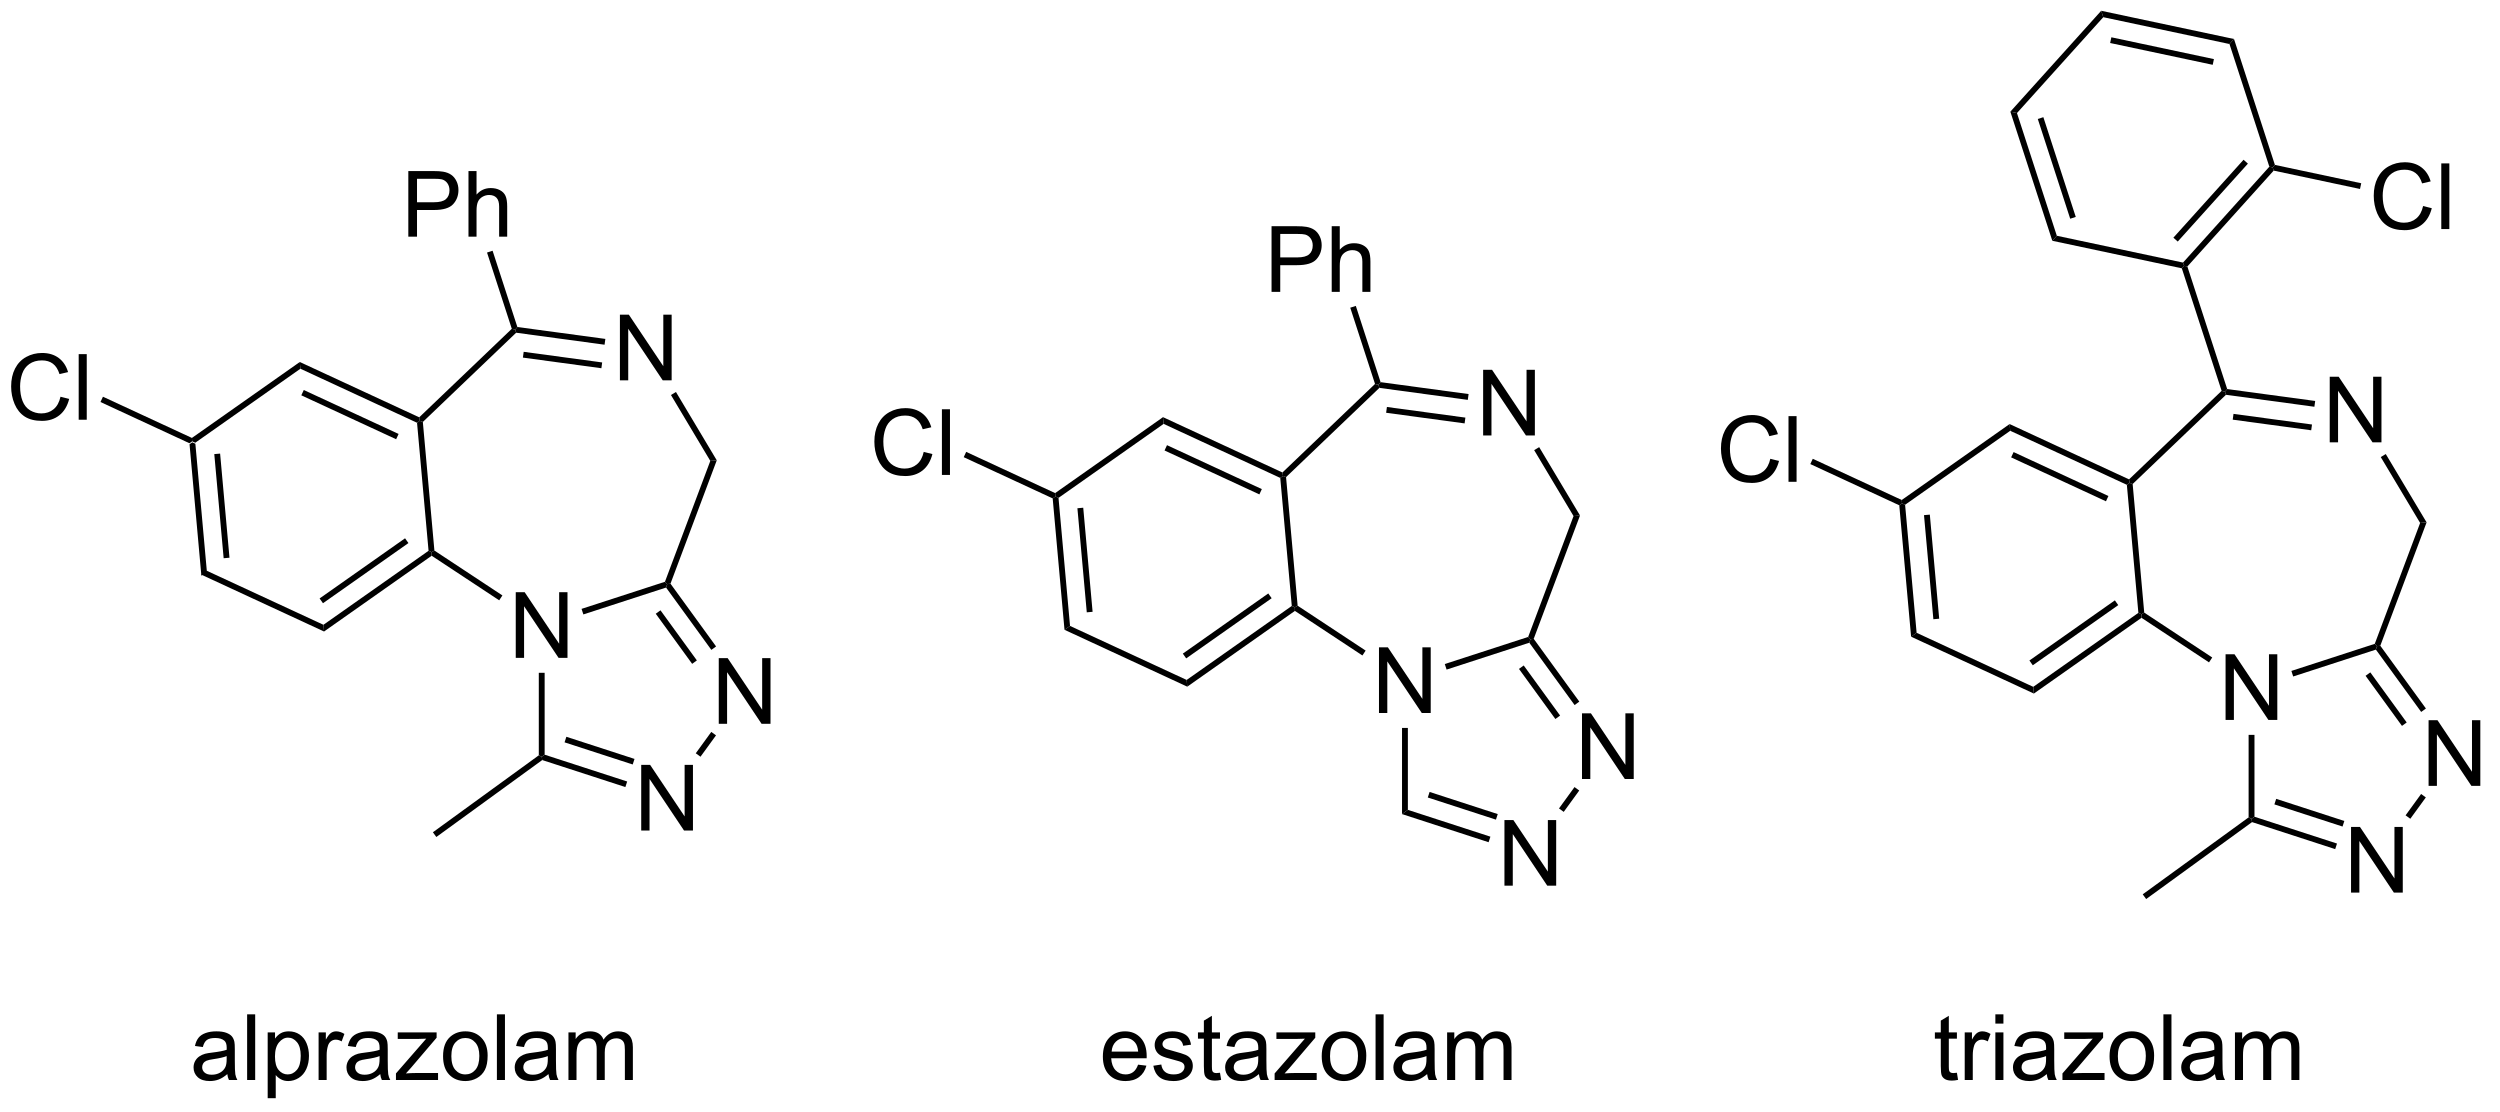 <?xml version="1.0" encoding="UTF-8"?>
<!DOCTYPE svg PUBLIC '-//W3C//DTD SVG 1.0//EN'
          'http://www.w3.org/TR/2001/REC-SVG-20010904/DTD/svg10.dtd'>
<svg stroke-dasharray="none" shape-rendering="auto" xmlns="http://www.w3.org/2000/svg" font-family="'Dialog'" text-rendering="auto" width="299" fill-opacity="1" color-interpolation="auto" color-rendering="auto" preserveAspectRatio="xMidYMid meet" font-size="12px" viewBox="0 0 299 133" fill="black" xmlns:xlink="http://www.w3.org/1999/xlink" stroke="black" image-rendering="auto" stroke-miterlimit="10" stroke-linecap="square" stroke-linejoin="miter" font-style="normal" stroke-width="1" height="133" stroke-dashoffset="0" font-weight="normal" stroke-opacity="1"
><!--Generated by the Batik Graphics2D SVG Generator--><defs id="genericDefs"
  /><g
  ><defs id="defs1"
    ><clipPath clipPathUnits="userSpaceOnUse" id="clipPath1"
      ><path d="M1.979 0.633 L225.539 0.633 L225.539 100.209 L1.979 100.209 L1.979 0.633 Z"
      /></clipPath
      ><clipPath clipPathUnits="userSpaceOnUse" id="clipPath2"
      ><path d="M0.149 96.63 L0.149 193.438 L217.493 193.438 L217.493 96.63 Z"
      /></clipPath
    ></defs
    ><g transform="scale(1.333,1.333) translate(-1.979,-0.633) matrix(1.029,0,0,1.029,1.826,-98.761)"
    ><path d="M16.675 135.329 L16.916 135.16 L17.184 135.284 L18.189 146.453 L17.707 146.792 ZM18.833 136.188 L19.65 145.268 L20.158 145.222 L19.341 136.143 Z" stroke="none" clip-path="url(#clipPath2)"
    /></g
    ><g transform="matrix(1.371,0,0,1.371,-0.204,-132.525)"
    ><path d="M17.707 146.792 L18.189 146.453 L28.364 151.167 L28.417 151.753 Z" stroke="none" clip-path="url(#clipPath2)"
    /></g
    ><g transform="matrix(1.371,0,0,1.371,-0.204,-132.525)"
    ><path d="M28.417 151.753 L28.364 151.167 L37.534 144.712 L37.801 144.835 L37.806 145.144 ZM28.323 149.286 L35.778 144.038 L35.484 143.621 L28.029 148.869 Z" stroke="none" clip-path="url(#clipPath2)"
    /></g
    ><g transform="matrix(1.371,0,0,1.371,-0.204,-132.525)"
    ><path d="M38.044 144.69 L37.801 144.835 L37.534 144.712 L36.529 133.542 L36.77 133.373 L37.035 133.472 Z" stroke="none" clip-path="url(#clipPath2)"
    /></g
    ><g transform="matrix(1.371,0,0,1.371,-0.204,-132.525)"
    ><path d="M36.719 133.068 L36.77 133.373 L36.529 133.542 L26.354 128.829 L26.301 128.242 ZM34.921 134.518 L26.649 130.686 L26.434 131.149 L34.706 134.981 Z" stroke="none" clip-path="url(#clipPath2)"
    /></g
    ><g transform="matrix(1.371,0,0,1.371,-0.204,-132.525)"
    ><path d="M26.301 128.242 L26.354 128.829 L17.184 135.284 L16.916 135.16 L16.89 134.866 Z" stroke="none" clip-path="url(#clipPath2)"
    /></g
    ><g transform="matrix(1.371,0,0,1.371,-0.204,-132.525)"
    ><path d="M45.141 154.05 L45.141 148.324 L45.919 148.324 L48.927 152.819 L48.927 148.324 L49.654 148.324 L49.654 154.05 L48.875 154.05 L45.867 149.55 L45.867 154.05 L45.141 154.05 Z" stroke="none" clip-path="url(#clipPath2)"
    /></g
    ><g transform="matrix(1.371,0,0,1.371,-0.204,-132.525)"
    ><path d="M54.227 129.84 L54.227 124.113 L55.006 124.113 L58.013 128.608 L58.013 124.113 L58.74 124.113 L58.74 129.84 L57.961 129.84 L54.953 125.34 L54.953 129.84 L54.227 129.84 Z" stroke="none" clip-path="url(#clipPath2)"
    /></g
    ><g transform="matrix(1.371,0,0,1.371,-0.204,-132.525)"
    ><path d="M37.806 145.144 L37.801 144.835 L38.044 144.69 L43.977 148.606 L43.696 149.032 Z" stroke="none" clip-path="url(#clipPath2)"
    /></g
    ><g transform="matrix(1.371,0,0,1.371,-0.204,-132.525)"
    ><path d="M51.039 150.263 L50.881 149.778 L58.156 147.414 L58.352 147.619 L58.254 147.919 Z" stroke="none" clip-path="url(#clipPath2)"
    /></g
    ><g transform="matrix(1.371,0,0,1.371,-0.204,-132.525)"
    ><path d="M58.639 147.58 L58.352 147.619 L58.156 147.414 L62.113 136.87 L62.677 136.819 Z" stroke="none" clip-path="url(#clipPath2)"
    /></g
    ><g transform="matrix(1.371,0,0,1.371,-0.204,-132.525)"
    ><path d="M62.677 136.819 L62.113 136.87 L58.678 131.12 L59.116 130.858 Z" stroke="none" clip-path="url(#clipPath2)"
    /></g
    ><g transform="matrix(1.371,0,0,1.371,-0.204,-132.525)"
    ><path d="M52.957 126.228 L52.889 126.734 L45.176 125.689 L45.088 125.42 L45.281 125.189 ZM52.679 128.281 L45.833 127.354 L45.764 127.859 L52.611 128.787 Z" stroke="none" clip-path="url(#clipPath2)"
    /></g
    ><g transform="matrix(1.371,0,0,1.371,-0.204,-132.525)"
    ><path d="M44.796 125.346 L45.088 125.42 L45.176 125.689 L37.035 133.472 L36.77 133.373 L36.719 133.068 Z" stroke="none" clip-path="url(#clipPath2)"
    /></g
    ><g transform="matrix(1.371,0,0,1.371,-0.204,-132.525)"
    ><path d="M56.086 169.115 L56.086 163.389 L56.864 163.389 L59.872 167.884 L59.872 163.389 L60.599 163.389 L60.599 169.115 L59.82 169.115 L56.812 164.615 L56.812 169.115 L56.086 169.115 Z" stroke="none" clip-path="url(#clipPath2)"
    /></g
    ><g transform="matrix(1.371,0,0,1.371,-0.204,-132.525)"
    ><path d="M62.85 159.805 L62.85 154.078 L63.629 154.078 L66.637 158.573 L66.637 154.078 L67.364 154.078 L67.364 159.805 L66.585 159.805 L63.577 155.305 L63.577 159.805 L62.85 159.805 Z" stroke="none" clip-path="url(#clipPath2)"
    /></g
    ><g transform="matrix(1.371,0,0,1.371,-0.204,-132.525)"
    ><path d="M47.151 155.354 L47.661 155.354 L47.661 162.499 L47.406 162.684 L47.151 162.554 Z" stroke="none" clip-path="url(#clipPath2)"
    /></g
    ><g transform="matrix(1.371,0,0,1.371,-0.204,-132.525)"
    ><path d="M47.451 162.967 L47.406 162.684 L47.661 162.499 L54.861 164.838 L54.703 165.323 ZM49.399 161.422 L55.343 163.353 L55.501 162.868 L49.556 160.936 Z" stroke="none" clip-path="url(#clipPath2)"
    /></g
    ><g transform="matrix(1.371,0,0,1.371,-0.204,-132.525)"
    ><path d="M61.257 162.676 L60.844 162.376 L62.198 160.512 L62.611 160.812 Z" stroke="none" clip-path="url(#clipPath2)"
    /></g
    ><g transform="matrix(1.371,0,0,1.371,-0.204,-132.525)"
    ><path d="M62.617 153.056 L62.204 153.356 L58.254 147.919 L58.352 147.619 L58.639 147.58 ZM60.941 154.274 L57.767 149.904 L57.354 150.204 L60.529 154.574 Z" stroke="none" clip-path="url(#clipPath2)"
    /></g
    ><g transform="matrix(1.371,0,0,1.371,-0.204,-132.525)"
    ><path d="M5.426 131.272 L6.184 131.463 Q5.947 132.397 5.327 132.89 Q4.707 133.379 3.814 133.379 Q2.887 133.379 2.306 133.002 Q1.728 132.624 1.423 131.91 Q1.121 131.194 1.121 130.374 Q1.121 129.478 1.462 128.814 Q1.806 128.147 2.436 127.801 Q3.067 127.455 3.824 127.455 Q4.684 127.455 5.27 127.892 Q5.856 128.33 6.087 129.124 L5.34 129.298 Q5.142 128.673 4.762 128.39 Q4.384 128.103 3.809 128.103 Q3.15 128.103 2.704 128.421 Q2.262 128.736 2.082 129.27 Q1.902 129.804 1.902 130.369 Q1.902 131.101 2.116 131.645 Q2.329 132.189 2.777 132.46 Q3.228 132.728 3.751 132.728 Q4.387 132.728 4.827 132.361 Q5.27 131.994 5.426 131.272 ZM7.013 133.28 L7.013 127.554 L7.716 127.554 L7.716 133.28 L7.013 133.28 Z" stroke="none" clip-path="url(#clipPath2)"
    /></g
    ><g transform="matrix(1.371,0,0,1.371,-0.204,-132.525)"
    ><path d="M16.89 134.866 L16.916 135.16 L16.675 135.329 L8.915 131.734 L9.13 131.271 Z" stroke="none" clip-path="url(#clipPath2)"
    /></g
    ><g transform="matrix(1.371,0,0,1.371,-0.204,-132.525)"
    ><path d="M35.769 117.311 L35.769 111.585 L37.931 111.585 Q38.501 111.585 38.8 111.639 Q39.222 111.71 39.506 111.908 Q39.793 112.103 39.967 112.46 Q40.142 112.814 40.142 113.241 Q40.142 113.97 39.675 114.478 Q39.212 114.983 37.996 114.983 L36.527 114.983 L36.527 117.311 L35.769 117.311 ZM36.527 114.306 L38.009 114.306 Q38.743 114.306 39.05 114.033 Q39.36 113.759 39.36 113.264 Q39.36 112.905 39.178 112.65 Q38.996 112.392 38.699 112.311 Q38.509 112.259 37.993 112.259 L36.527 112.259 L36.527 114.306 ZM41.017 117.311 L41.017 111.585 L41.72 111.585 L41.72 113.639 Q42.212 113.069 42.962 113.069 Q43.423 113.069 43.761 113.251 Q44.103 113.431 44.248 113.751 Q44.394 114.072 44.394 114.681 L44.394 117.311 L43.691 117.311 L43.691 114.681 Q43.691 114.155 43.462 113.915 Q43.235 113.673 42.816 113.673 Q42.504 113.673 42.228 113.837 Q41.954 113.999 41.837 114.277 Q41.72 114.553 41.72 115.04 L41.72 117.311 L41.017 117.311 Z" stroke="none" clip-path="url(#clipPath2)"
    /></g
    ><g transform="matrix(1.371,0,0,1.371,-0.204,-132.525)"
    ><path d="M45.281 125.189 L45.088 125.42 L44.796 125.346 L42.635 118.694 L43.12 118.536 Z" stroke="none" clip-path="url(#clipPath2)"
    /></g
    ><g transform="matrix(1.371,0,0,1.371,-0.204,-132.525)"
    ><path d="M91.98 140.141 L92.221 139.972 L92.488 140.096 L93.493 151.265 L93.011 151.604 ZM94.137 141 L94.954 150.08 L95.462 150.034 L94.645 140.954 Z" stroke="none" clip-path="url(#clipPath2)"
    /></g
    ><g transform="matrix(1.371,0,0,1.371,-0.204,-132.525)"
    ><path d="M93.011 151.604 L93.493 151.265 L103.668 155.978 L103.721 156.565 Z" stroke="none" clip-path="url(#clipPath2)"
    /></g
    ><g transform="matrix(1.371,0,0,1.371,-0.204,-132.525)"
    ><path d="M103.721 156.565 L103.668 155.978 L112.838 149.524 L113.106 149.647 L113.11 149.956 ZM103.627 154.098 L111.082 148.85 L110.788 148.433 L103.333 153.681 Z" stroke="none" clip-path="url(#clipPath2)"
    /></g
    ><g transform="matrix(1.371,0,0,1.371,-0.204,-132.525)"
    ><path d="M113.349 149.502 L113.106 149.647 L112.838 149.524 L111.833 138.355 L112.074 138.185 L112.339 138.285 Z" stroke="none" clip-path="url(#clipPath2)"
    /></g
    ><g transform="matrix(1.371,0,0,1.371,-0.204,-132.525)"
    ><path d="M112.023 137.88 L112.074 138.185 L111.833 138.355 L101.658 133.641 L101.605 133.054 ZM110.225 139.33 L101.953 135.498 L101.739 135.961 L110.011 139.793 Z" stroke="none" clip-path="url(#clipPath2)"
    /></g
    ><g transform="matrix(1.371,0,0,1.371,-0.204,-132.525)"
    ><path d="M101.605 133.054 L101.658 133.641 L92.488 140.096 L92.221 139.972 L92.194 139.678 Z" stroke="none" clip-path="url(#clipPath2)"
    /></g
    ><g transform="matrix(1.371,0,0,1.371,-0.204,-132.525)"
    ><path d="M120.445 158.862 L120.445 153.136 L121.223 153.136 L124.231 157.631 L124.231 153.136 L124.958 153.136 L124.958 158.862 L124.179 158.862 L121.171 154.362 L121.171 158.862 L120.445 158.862 Z" stroke="none" clip-path="url(#clipPath2)"
    /></g
    ><g transform="matrix(1.371,0,0,1.371,-0.204,-132.525)"
    ><path d="M129.531 134.652 L129.531 128.925 L130.31 128.925 L133.318 133.42 L133.318 128.925 L134.044 128.925 L134.044 134.652 L133.266 134.652 L130.258 130.152 L130.258 134.652 L129.531 134.652 Z" stroke="none" clip-path="url(#clipPath2)"
    /></g
    ><g transform="matrix(1.371,0,0,1.371,-0.204,-132.525)"
    ><path d="M113.11 149.956 L113.106 149.647 L113.349 149.502 L119.281 153.418 L119 153.844 Z" stroke="none" clip-path="url(#clipPath2)"
    /></g
    ><g transform="matrix(1.371,0,0,1.371,-0.204,-132.525)"
    ><path d="M126.343 155.075 L126.185 154.59 L133.46 152.226 L133.656 152.431 L133.558 152.731 Z" stroke="none" clip-path="url(#clipPath2)"
    /></g
    ><g transform="matrix(1.371,0,0,1.371,-0.204,-132.525)"
    ><path d="M133.943 152.392 L133.656 152.431 L133.46 152.226 L137.418 141.682 L137.982 141.631 Z" stroke="none" clip-path="url(#clipPath2)"
    /></g
    ><g transform="matrix(1.371,0,0,1.371,-0.204,-132.525)"
    ><path d="M137.982 141.631 L137.418 141.682 L133.982 135.932 L134.42 135.67 Z" stroke="none" clip-path="url(#clipPath2)"
    /></g
    ><g transform="matrix(1.371,0,0,1.371,-0.204,-132.525)"
    ><path d="M128.262 131.04 L128.193 131.546 L120.48 130.501 L120.392 130.232 L120.585 130 ZM127.983 133.093 L121.137 132.166 L121.069 132.671 L127.915 133.599 Z" stroke="none" clip-path="url(#clipPath2)"
    /></g
    ><g transform="matrix(1.371,0,0,1.371,-0.204,-132.525)"
    ><path d="M120.1 130.158 L120.392 130.232 L120.48 130.501 L112.339 138.285 L112.074 138.185 L112.023 137.88 Z" stroke="none" clip-path="url(#clipPath2)"
    /></g
    ><g transform="matrix(1.371,0,0,1.371,-0.204,-132.525)"
    ><path d="M131.39 173.927 L131.39 168.201 L132.169 168.201 L135.177 172.696 L135.177 168.201 L135.903 168.201 L135.903 173.927 L135.125 173.927 L132.117 169.427 L132.117 173.927 L131.39 173.927 Z" stroke="none" clip-path="url(#clipPath2)"
    /></g
    ><g transform="matrix(1.371,0,0,1.371,-0.204,-132.525)"
    ><path d="M138.155 164.617 L138.155 158.89 L138.933 158.89 L141.941 163.385 L141.941 158.89 L142.668 158.89 L142.668 164.617 L141.889 164.617 L138.881 160.117 L138.881 164.617 L138.155 164.617 Z" stroke="none" clip-path="url(#clipPath2)"
    /></g
    ><g transform="matrix(1.371,0,0,1.371,-0.204,-132.525)"
    ><path d="M122.455 160.166 L122.965 160.166 L122.965 167.311 L122.455 167.681 Z" stroke="none" clip-path="url(#clipPath2)"
    /></g
    ><g transform="matrix(1.371,0,0,1.371,-0.204,-132.525)"
    ><path d="M122.455 167.681 L122.965 167.311 L130.165 169.65 L130.007 170.135 ZM124.703 166.234 L130.648 168.165 L130.805 167.68 L124.861 165.748 Z" stroke="none" clip-path="url(#clipPath2)"
    /></g
    ><g transform="matrix(1.371,0,0,1.371,-0.204,-132.525)"
    ><path d="M136.561 167.488 L136.148 167.188 L137.502 165.324 L137.915 165.624 Z" stroke="none" clip-path="url(#clipPath2)"
    /></g
    ><g transform="matrix(1.371,0,0,1.371,-0.204,-132.525)"
    ><path d="M137.921 157.868 L137.509 158.168 L133.558 152.731 L133.656 152.431 L133.943 152.392 ZM136.245 159.086 L133.071 154.716 L132.658 155.016 L135.833 159.386 Z" stroke="none" clip-path="url(#clipPath2)"
    /></g
    ><g transform="matrix(1.371,0,0,1.371,-0.204,-132.525)"
    ><path d="M80.73 136.084 L81.488 136.274 Q81.251 137.209 80.631 137.702 Q80.011 138.191 79.118 138.191 Q78.191 138.191 77.61 137.814 Q77.032 137.436 76.727 136.722 Q76.425 136.006 76.425 135.186 Q76.425 134.29 76.766 133.626 Q77.11 132.959 77.74 132.613 Q78.371 132.267 79.128 132.267 Q79.988 132.267 80.574 132.704 Q81.16 133.142 81.391 133.936 L80.644 134.11 Q80.446 133.485 80.066 133.202 Q79.688 132.915 79.113 132.915 Q78.454 132.915 78.009 133.233 Q77.566 133.548 77.386 134.082 Q77.207 134.616 77.207 135.181 Q77.207 135.912 77.42 136.457 Q77.634 137.001 78.082 137.272 Q78.532 137.54 79.055 137.54 Q79.691 137.54 80.131 137.173 Q80.574 136.806 80.73 136.084 ZM82.317 138.092 L82.317 132.366 L83.02 132.366 L83.02 138.092 L82.317 138.092 Z" stroke="none" clip-path="url(#clipPath2)"
    /></g
    ><g transform="matrix(1.371,0,0,1.371,-0.204,-132.525)"
    ><path d="M92.194 139.678 L92.221 139.972 L91.98 140.141 L84.22 136.546 L84.434 136.083 Z" stroke="none" clip-path="url(#clipPath2)"
    /></g
    ><g transform="matrix(1.371,0,0,1.371,-0.204,-132.525)"
    ><path d="M111.073 122.123 L111.073 116.397 L113.235 116.397 Q113.805 116.397 114.105 116.451 Q114.527 116.522 114.811 116.72 Q115.097 116.915 115.271 117.272 Q115.446 117.626 115.446 118.053 Q115.446 118.782 114.98 119.29 Q114.516 119.795 113.3 119.795 L111.831 119.795 L111.831 122.123 L111.073 122.123 ZM111.831 119.118 L113.313 119.118 Q114.047 119.118 114.355 118.845 Q114.665 118.571 114.665 118.076 Q114.665 117.717 114.482 117.462 Q114.3 117.204 114.003 117.123 Q113.813 117.071 113.297 117.071 L111.831 117.071 L111.831 119.118 ZM116.321 122.123 L116.321 116.397 L117.024 116.397 L117.024 118.451 Q117.516 117.881 118.266 117.881 Q118.727 117.881 119.066 118.063 Q119.407 118.243 119.553 118.563 Q119.698 118.884 119.698 119.493 L119.698 122.123 L118.995 122.123 L118.995 119.493 Q118.995 118.967 118.766 118.727 Q118.54 118.485 118.12 118.485 Q117.808 118.485 117.532 118.649 Q117.258 118.811 117.141 119.089 Q117.024 119.365 117.024 119.852 L117.024 122.123 L116.321 122.123 Z" stroke="none" clip-path="url(#clipPath2)"
    /></g
    ><g transform="matrix(1.371,0,0,1.371,-0.204,-132.525)"
    ><path d="M120.585 130 L120.392 130.232 L120.1 130.158 L117.939 123.506 L118.424 123.348 Z" stroke="none" clip-path="url(#clipPath2)"
    /></g
    ><g transform="matrix(1.371,0,0,1.371,-0.204,-132.525)"
    ><path d="M19.979 190.362 Q19.589 190.695 19.227 190.833 Q18.867 190.969 18.453 190.969 Q17.768 190.969 17.401 190.635 Q17.034 190.299 17.034 189.781 Q17.034 189.476 17.172 189.224 Q17.313 188.971 17.537 188.82 Q17.761 188.667 18.042 188.588 Q18.25 188.534 18.667 188.484 Q19.518 188.383 19.922 188.242 Q19.925 188.096 19.925 188.057 Q19.925 187.627 19.727 187.453 Q19.456 187.213 18.925 187.213 Q18.43 187.213 18.193 187.388 Q17.956 187.562 17.844 188.002 L17.156 187.909 Q17.25 187.469 17.464 187.198 Q17.68 186.924 18.086 186.779 Q18.492 186.633 19.026 186.633 Q19.557 186.633 19.888 186.758 Q20.221 186.883 20.378 187.073 Q20.534 187.26 20.596 187.549 Q20.633 187.729 20.633 188.198 L20.633 189.135 Q20.633 190.117 20.677 190.377 Q20.721 190.635 20.854 190.875 L20.12 190.875 Q20.011 190.656 19.979 190.362 ZM19.922 188.792 Q19.539 188.948 18.773 189.057 Q18.339 189.12 18.159 189.198 Q17.979 189.276 17.88 189.427 Q17.784 189.578 17.784 189.76 Q17.784 190.042 17.997 190.229 Q18.211 190.417 18.62 190.417 Q19.026 190.417 19.341 190.239 Q19.659 190.062 19.807 189.752 Q19.922 189.516 19.922 189.049 L19.922 188.792 ZM21.707 190.875 L21.707 185.148 L22.41 185.148 L22.41 190.875 L21.707 190.875 ZM23.5 192.466 L23.5 186.726 L24.141 186.726 L24.141 187.266 Q24.367 186.948 24.651 186.792 Q24.938 186.633 25.344 186.633 Q25.875 186.633 26.281 186.906 Q26.688 187.18 26.893 187.677 Q27.102 188.174 27.102 188.768 Q27.102 189.406 26.872 189.917 Q26.643 190.424 26.208 190.698 Q25.773 190.969 25.292 190.969 Q24.94 190.969 24.662 190.82 Q24.383 190.672 24.203 190.445 L24.203 192.466 L23.5 192.466 ZM24.136 188.823 Q24.136 189.625 24.458 190.008 Q24.784 190.391 25.245 190.391 Q25.714 190.391 26.047 189.995 Q26.383 189.596 26.383 188.766 Q26.383 187.971 26.055 187.578 Q25.729 187.182 25.276 187.182 Q24.828 187.182 24.482 187.604 Q24.136 188.023 24.136 188.823 ZM27.942 190.875 L27.942 186.726 L28.574 186.726 L28.574 187.354 Q28.817 186.914 29.02 186.773 Q29.225 186.633 29.473 186.633 Q29.827 186.633 30.194 186.859 L29.952 187.51 Q29.694 187.359 29.436 187.359 Q29.207 187.359 29.022 187.497 Q28.84 187.635 28.762 187.883 Q28.645 188.258 28.645 188.703 L28.645 190.875 L27.942 190.875 ZM33.319 190.362 Q32.928 190.695 32.566 190.833 Q32.207 190.969 31.793 190.969 Q31.108 190.969 30.741 190.635 Q30.374 190.299 30.374 189.781 Q30.374 189.476 30.512 189.224 Q30.652 188.971 30.876 188.82 Q31.1 188.667 31.382 188.588 Q31.59 188.534 32.007 188.484 Q32.858 188.383 33.262 188.242 Q33.264 188.096 33.264 188.057 Q33.264 187.627 33.066 187.453 Q32.796 187.213 32.264 187.213 Q31.77 187.213 31.533 187.388 Q31.296 187.562 31.184 188.002 L30.496 187.909 Q30.59 187.469 30.803 187.198 Q31.02 186.924 31.426 186.779 Q31.832 186.633 32.366 186.633 Q32.897 186.633 33.228 186.758 Q33.561 186.883 33.718 187.073 Q33.874 187.26 33.936 187.549 Q33.973 187.729 33.973 188.198 L33.973 189.135 Q33.973 190.117 34.017 190.377 Q34.061 190.635 34.194 190.875 L33.46 190.875 Q33.35 190.656 33.319 190.362 ZM33.262 188.792 Q32.879 188.948 32.113 189.057 Q31.678 189.12 31.499 189.198 Q31.319 189.276 31.22 189.427 Q31.124 189.578 31.124 189.76 Q31.124 190.042 31.337 190.229 Q31.551 190.417 31.96 190.417 Q32.366 190.417 32.681 190.239 Q32.999 190.062 33.147 189.752 Q33.262 189.516 33.262 189.049 L33.262 188.792 ZM34.69 190.875 L34.69 190.305 L37.331 187.273 Q36.883 187.297 36.539 187.297 L34.846 187.297 L34.846 186.726 L38.237 186.726 L38.237 187.19 L35.992 189.823 L35.557 190.305 Q36.031 190.268 36.445 190.268 L38.362 190.268 L38.362 190.875 L34.69 190.875 ZM38.8 188.799 Q38.8 187.648 39.44 187.094 Q39.977 186.633 40.745 186.633 Q41.602 186.633 42.143 187.193 Q42.688 187.752 42.688 188.742 Q42.688 189.542 42.445 190.002 Q42.206 190.461 41.748 190.716 Q41.289 190.969 40.745 190.969 Q39.875 190.969 39.336 190.411 Q38.8 189.851 38.8 188.799 ZM39.523 188.799 Q39.523 189.596 39.87 189.995 Q40.219 190.391 40.745 190.391 Q41.268 190.391 41.615 189.992 Q41.964 189.594 41.964 188.776 Q41.964 188.008 41.615 187.612 Q41.266 187.213 40.745 187.213 Q40.219 187.213 39.87 187.609 Q39.523 188.002 39.523 188.799 ZM43.496 190.875 L43.496 185.148 L44.199 185.148 L44.199 190.875 L43.496 190.875 ZM47.995 190.362 Q47.604 190.695 47.242 190.833 Q46.883 190.969 46.469 190.969 Q45.784 190.969 45.417 190.635 Q45.05 190.299 45.05 189.781 Q45.05 189.476 45.188 189.224 Q45.328 188.971 45.552 188.82 Q45.776 188.667 46.057 188.588 Q46.266 188.534 46.682 188.484 Q47.534 188.383 47.938 188.242 Q47.94 188.096 47.94 188.057 Q47.94 187.627 47.742 187.453 Q47.471 187.213 46.94 187.213 Q46.445 187.213 46.208 187.388 Q45.971 187.562 45.859 188.002 L45.172 187.909 Q45.266 187.469 45.479 187.198 Q45.695 186.924 46.102 186.779 Q46.508 186.633 47.042 186.633 Q47.573 186.633 47.904 186.758 Q48.237 186.883 48.393 187.073 Q48.55 187.26 48.612 187.549 Q48.648 187.729 48.648 188.198 L48.648 189.135 Q48.648 190.117 48.693 190.377 Q48.737 190.635 48.87 190.875 L48.136 190.875 Q48.026 190.656 47.995 190.362 ZM47.938 188.792 Q47.555 188.948 46.789 189.057 Q46.354 189.12 46.175 189.198 Q45.995 189.276 45.896 189.427 Q45.8 189.578 45.8 189.76 Q45.8 190.042 46.013 190.229 Q46.227 190.417 46.636 190.417 Q47.042 190.417 47.357 190.239 Q47.675 190.062 47.823 189.752 Q47.938 189.516 47.938 189.049 L47.938 188.792 ZM49.738 190.875 L49.738 186.726 L50.366 186.726 L50.366 187.307 Q50.561 187.002 50.884 186.818 Q51.21 186.633 51.624 186.633 Q52.085 186.633 52.379 186.825 Q52.676 187.016 52.796 187.359 Q53.288 186.633 54.077 186.633 Q54.694 186.633 55.025 186.974 Q55.358 187.315 55.358 188.026 L55.358 190.875 L54.66 190.875 L54.66 188.26 Q54.66 187.838 54.59 187.654 Q54.522 187.469 54.343 187.357 Q54.163 187.242 53.921 187.242 Q53.483 187.242 53.194 187.534 Q52.905 187.823 52.905 188.463 L52.905 190.875 L52.202 190.875 L52.202 188.18 Q52.202 187.711 52.03 187.476 Q51.858 187.242 51.468 187.242 Q51.171 187.242 50.918 187.398 Q50.668 187.555 50.553 187.857 Q50.441 188.156 50.441 188.721 L50.441 190.875 L49.738 190.875 Z" stroke="none" clip-path="url(#clipPath2)"
    /></g
    ><g transform="matrix(1.371,0,0,1.371,-0.204,-132.525)"
    ><path d="M99.43 189.539 L100.157 189.627 Q99.985 190.266 99.519 190.617 Q99.055 190.969 98.334 190.969 Q97.423 190.969 96.889 190.409 Q96.358 189.846 96.358 188.836 Q96.358 187.789 96.897 187.211 Q97.436 186.633 98.295 186.633 Q99.126 186.633 99.652 187.2 Q100.18 187.766 100.18 188.792 Q100.18 188.854 100.178 188.979 L97.084 188.979 Q97.123 189.664 97.469 190.029 Q97.818 190.391 98.337 190.391 Q98.725 190.391 98.998 190.187 Q99.272 189.984 99.43 189.539 ZM97.123 188.401 L99.438 188.401 Q99.391 187.877 99.173 187.617 Q98.837 187.211 98.303 187.211 Q97.818 187.211 97.488 187.536 Q97.157 187.859 97.123 188.401 ZM100.76 189.635 L101.455 189.526 Q101.512 189.945 101.781 190.169 Q102.049 190.391 102.528 190.391 Q103.012 190.391 103.247 190.193 Q103.481 189.995 103.481 189.729 Q103.481 189.492 103.275 189.354 Q103.13 189.26 102.557 189.117 Q101.783 188.922 101.484 188.779 Q101.184 188.635 101.031 188.385 Q100.877 188.133 100.877 187.828 Q100.877 187.549 101.002 187.315 Q101.13 187.078 101.348 186.922 Q101.512 186.799 101.796 186.716 Q102.08 186.633 102.403 186.633 Q102.893 186.633 103.26 186.773 Q103.63 186.914 103.804 187.154 Q103.981 187.393 104.049 187.797 L103.361 187.891 Q103.314 187.57 103.088 187.391 Q102.864 187.211 102.455 187.211 Q101.971 187.211 101.762 187.372 Q101.557 187.531 101.557 187.745 Q101.557 187.883 101.643 187.992 Q101.729 188.104 101.911 188.18 Q102.018 188.219 102.533 188.359 Q103.278 188.557 103.572 188.685 Q103.869 188.812 104.036 189.055 Q104.205 189.297 104.205 189.656 Q104.205 190.008 103.999 190.318 Q103.794 190.627 103.406 190.799 Q103.02 190.969 102.533 190.969 Q101.723 190.969 101.299 190.633 Q100.877 190.297 100.76 189.635 ZM106.575 190.245 L106.677 190.867 Q106.38 190.93 106.145 190.93 Q105.762 190.93 105.552 190.81 Q105.341 190.687 105.255 190.489 Q105.169 190.292 105.169 189.659 L105.169 187.273 L104.653 187.273 L104.653 186.726 L105.169 186.726 L105.169 185.698 L105.869 185.276 L105.869 186.726 L106.575 186.726 L106.575 187.273 L105.869 187.273 L105.869 189.698 Q105.869 190 105.906 190.086 Q105.942 190.172 106.025 190.224 Q106.111 190.273 106.268 190.273 Q106.385 190.273 106.575 190.245 ZM109.969 190.362 Q109.579 190.695 109.217 190.833 Q108.858 190.969 108.443 190.969 Q107.758 190.969 107.391 190.635 Q107.024 190.299 107.024 189.781 Q107.024 189.476 107.162 189.224 Q107.303 188.971 107.527 188.82 Q107.751 188.667 108.032 188.588 Q108.24 188.534 108.657 188.484 Q109.508 188.383 109.912 188.242 Q109.915 188.096 109.915 188.057 Q109.915 187.627 109.717 187.453 Q109.446 187.213 108.915 187.213 Q108.42 187.213 108.183 187.388 Q107.946 187.562 107.834 188.002 L107.147 187.909 Q107.24 187.469 107.454 187.198 Q107.67 186.924 108.076 186.779 Q108.483 186.633 109.016 186.633 Q109.548 186.633 109.878 186.758 Q110.212 186.883 110.368 187.073 Q110.524 187.26 110.587 187.549 Q110.623 187.729 110.623 188.198 L110.623 189.135 Q110.623 190.117 110.667 190.377 Q110.712 190.635 110.844 190.875 L110.11 190.875 Q110.001 190.656 109.969 190.362 ZM109.912 188.792 Q109.529 188.948 108.764 189.057 Q108.329 189.12 108.149 189.198 Q107.969 189.276 107.871 189.427 Q107.774 189.578 107.774 189.76 Q107.774 190.042 107.988 190.229 Q108.201 190.417 108.61 190.417 Q109.016 190.417 109.331 190.239 Q109.649 190.062 109.798 189.752 Q109.912 189.516 109.912 189.049 L109.912 188.792 ZM111.341 190.875 L111.341 190.305 L113.981 187.273 Q113.533 187.297 113.189 187.297 L111.497 187.297 L111.497 186.726 L114.887 186.726 L114.887 187.19 L112.643 189.823 L112.208 190.305 Q112.682 190.268 113.096 190.268 L115.012 190.268 L115.012 190.875 L111.341 190.875 ZM115.45 188.799 Q115.45 187.648 116.091 187.094 Q116.627 186.633 117.395 186.633 Q118.252 186.633 118.794 187.193 Q119.338 187.752 119.338 188.742 Q119.338 189.542 119.096 190.002 Q118.856 190.461 118.398 190.716 Q117.939 190.969 117.395 190.969 Q116.525 190.969 115.986 190.411 Q115.45 189.851 115.45 188.799 ZM116.174 188.799 Q116.174 189.596 116.52 189.995 Q116.869 190.391 117.395 190.391 Q117.919 190.391 118.265 189.992 Q118.614 189.594 118.614 188.776 Q118.614 188.008 118.265 187.612 Q117.916 187.213 117.395 187.213 Q116.869 187.213 116.52 187.609 Q116.174 188.002 116.174 188.799 ZM120.147 190.875 L120.147 185.148 L120.85 185.148 L120.85 190.875 L120.147 190.875 ZM124.645 190.362 Q124.255 190.695 123.893 190.833 Q123.533 190.969 123.119 190.969 Q122.434 190.969 122.067 190.635 Q121.7 190.299 121.7 189.781 Q121.7 189.476 121.838 189.224 Q121.979 188.971 122.203 188.82 Q122.427 188.667 122.708 188.588 Q122.916 188.534 123.333 188.484 Q124.184 188.383 124.588 188.242 Q124.591 188.096 124.591 188.057 Q124.591 187.627 124.393 187.453 Q124.122 187.213 123.591 187.213 Q123.096 187.213 122.859 187.388 Q122.622 187.562 122.51 188.002 L121.822 187.909 Q121.916 187.469 122.13 187.198 Q122.346 186.924 122.752 186.779 Q123.158 186.633 123.692 186.633 Q124.223 186.633 124.554 186.758 Q124.887 186.883 125.044 187.073 Q125.2 187.26 125.262 187.549 Q125.299 187.729 125.299 188.198 L125.299 189.135 Q125.299 190.117 125.343 190.377 Q125.387 190.635 125.52 190.875 L124.786 190.875 Q124.677 190.656 124.645 190.362 ZM124.588 188.792 Q124.205 188.948 123.439 189.057 Q123.005 189.12 122.825 189.198 Q122.645 189.276 122.546 189.427 Q122.45 189.578 122.45 189.76 Q122.45 190.042 122.663 190.229 Q122.877 190.417 123.286 190.417 Q123.692 190.417 124.007 190.239 Q124.325 190.062 124.473 189.752 Q124.588 189.516 124.588 189.049 L124.588 188.792 ZM126.389 190.875 L126.389 186.726 L127.016 186.726 L127.016 187.307 Q127.212 187.002 127.535 186.818 Q127.86 186.633 128.274 186.633 Q128.735 186.633 129.029 186.825 Q129.326 187.016 129.446 187.359 Q129.938 186.633 130.727 186.633 Q131.345 186.633 131.675 186.974 Q132.008 187.315 132.008 188.026 L132.008 190.875 L131.311 190.875 L131.311 188.26 Q131.311 187.838 131.24 187.654 Q131.173 187.469 130.993 187.357 Q130.813 187.242 130.571 187.242 Q130.133 187.242 129.845 187.534 Q129.555 187.823 129.555 188.463 L129.555 190.875 L128.852 190.875 L128.852 188.18 Q128.852 187.711 128.68 187.476 Q128.508 187.242 128.118 187.242 Q127.821 187.242 127.568 187.398 Q127.318 187.555 127.204 187.857 Q127.092 188.156 127.092 188.721 L127.092 190.875 L126.389 190.875 Z" stroke="none" clip-path="url(#clipPath2)"
    /></g
    ><g transform="matrix(1.371,0,0,1.371,-0.204,-132.525)"
    ><path d="M47.151 162.554 L47.406 162.684 L47.451 162.967 L38.213 169.679 L37.913 169.266 Z" stroke="none" clip-path="url(#clipPath2)"
    /></g
    ><g transform="matrix(1.371,0,0,1.371,-0.204,-132.525)"
    ><path d="M165.833 140.743 L166.074 140.573 L166.341 140.697 L167.346 151.866 L166.864 152.205 ZM167.99 141.602 L168.807 150.682 L169.315 150.636 L168.498 141.556 Z" stroke="none" clip-path="url(#clipPath2)"
    /></g
    ><g transform="matrix(1.371,0,0,1.371,-0.204,-132.525)"
    ><path d="M166.864 152.205 L167.346 151.866 L177.521 156.58 L177.574 157.167 Z" stroke="none" clip-path="url(#clipPath2)"
    /></g
    ><g transform="matrix(1.371,0,0,1.371,-0.204,-132.525)"
    ><path d="M177.574 157.167 L177.521 156.58 L186.691 150.125 L186.959 150.249 L186.963 150.558 ZM177.48 154.7 L184.935 149.452 L184.641 149.035 L177.186 154.282 Z" stroke="none" clip-path="url(#clipPath2)"
    /></g
    ><g transform="matrix(1.371,0,0,1.371,-0.204,-132.525)"
    ><path d="M187.202 150.104 L186.959 150.249 L186.691 150.125 L185.686 138.956 L185.927 138.786 L186.192 138.886 Z" stroke="none" clip-path="url(#clipPath2)"
    /></g
    ><g transform="matrix(1.371,0,0,1.371,-0.204,-132.525)"
    ><path d="M185.876 138.482 L185.927 138.786 L185.686 138.956 L175.511 134.242 L175.458 133.655 ZM184.078 139.932 L175.806 136.1 L175.592 136.563 L183.864 140.395 Z" stroke="none" clip-path="url(#clipPath2)"
    /></g
    ><g transform="matrix(1.371,0,0,1.371,-0.204,-132.525)"
    ><path d="M175.458 133.655 L175.511 134.242 L166.341 140.697 L166.074 140.573 L166.047 140.28 Z" stroke="none" clip-path="url(#clipPath2)"
    /></g
    ><g transform="matrix(1.371,0,0,1.371,-0.204,-132.525)"
    ><path d="M194.298 159.464 L194.298 153.737 L195.077 153.737 L198.084 158.232 L198.084 153.737 L198.811 153.737 L198.811 159.464 L198.032 159.464 L195.024 154.964 L195.024 159.464 L194.298 159.464 Z" stroke="none" clip-path="url(#clipPath2)"
    /></g
    ><g transform="matrix(1.371,0,0,1.371,-0.204,-132.525)"
    ><path d="M203.384 135.253 L203.384 129.526 L204.163 129.526 L207.171 134.021 L207.171 129.526 L207.897 129.526 L207.897 135.253 L207.119 135.253 L204.111 130.753 L204.111 135.253 L203.384 135.253 Z" stroke="none" clip-path="url(#clipPath2)"
    /></g
    ><g transform="matrix(1.371,0,0,1.371,-0.204,-132.525)"
    ><path d="M186.963 150.558 L186.959 150.249 L187.202 150.104 L193.135 154.02 L192.853 154.446 Z" stroke="none" clip-path="url(#clipPath2)"
    /></g
    ><g transform="matrix(1.371,0,0,1.371,-0.204,-132.525)"
    ><path d="M200.196 155.677 L200.039 155.191 L207.313 152.828 L207.509 153.032 L207.411 153.332 Z" stroke="none" clip-path="url(#clipPath2)"
    /></g
    ><g transform="matrix(1.371,0,0,1.371,-0.204,-132.525)"
    ><path d="M207.796 152.994 L207.509 153.032 L207.313 152.828 L211.271 142.283 L211.835 142.232 Z" stroke="none" clip-path="url(#clipPath2)"
    /></g
    ><g transform="matrix(1.371,0,0,1.371,-0.204,-132.525)"
    ><path d="M211.835 142.232 L211.271 142.283 L207.835 136.533 L208.273 136.272 Z" stroke="none" clip-path="url(#clipPath2)"
    /></g
    ><g transform="matrix(1.371,0,0,1.371,-0.204,-132.525)"
    ><path d="M202.115 131.642 L202.046 132.147 L194.333 131.103 L194.245 130.833 L194.439 130.602 ZM201.837 133.695 L194.99 132.767 L194.922 133.273 L201.768 134.2 Z" stroke="none" clip-path="url(#clipPath2)"
    /></g
    ><g transform="matrix(1.371,0,0,1.371,-0.204,-132.525)"
    ><path d="M193.953 130.76 L194.245 130.833 L194.333 131.103 L186.192 138.886 L185.927 138.786 L185.876 138.482 Z" stroke="none" clip-path="url(#clipPath2)"
    /></g
    ><g transform="matrix(1.371,0,0,1.371,-0.204,-132.525)"
    ><path d="M205.243 174.529 L205.243 168.802 L206.022 168.802 L209.03 173.297 L209.03 168.802 L209.756 168.802 L209.756 174.529 L208.978 174.529 L205.97 170.029 L205.97 174.529 L205.243 174.529 Z" stroke="none" clip-path="url(#clipPath2)"
    /></g
    ><g transform="matrix(1.371,0,0,1.371,-0.204,-132.525)"
    ><path d="M212.008 165.218 L212.008 159.492 L212.786 159.492 L215.794 163.986 L215.794 159.492 L216.521 159.492 L216.521 165.218 L215.742 165.218 L212.734 160.718 L212.734 165.218 L212.008 165.218 Z" stroke="none" clip-path="url(#clipPath2)"
    /></g
    ><g transform="matrix(1.371,0,0,1.371,-0.204,-132.525)"
    ><path d="M196.308 160.768 L196.819 160.768 L196.819 167.912 L196.564 168.097 L196.308 167.968 Z" stroke="none" clip-path="url(#clipPath2)"
    /></g
    ><g transform="matrix(1.371,0,0,1.371,-0.204,-132.525)"
    ><path d="M196.608 168.38 L196.564 168.097 L196.819 167.912 L204.018 170.251 L203.861 170.737 ZM198.556 166.835 L204.501 168.767 L204.658 168.281 L198.714 166.35 Z" stroke="none" clip-path="url(#clipPath2)"
    /></g
    ><g transform="matrix(1.371,0,0,1.371,-0.204,-132.525)"
    ><path d="M210.414 168.089 L210.001 167.789 L211.355 165.926 L211.768 166.226 Z" stroke="none" clip-path="url(#clipPath2)"
    /></g
    ><g transform="matrix(1.371,0,0,1.371,-0.204,-132.525)"
    ><path d="M211.775 158.47 L211.362 158.77 L207.411 153.332 L207.509 153.032 L207.796 152.994 ZM210.099 159.687 L206.924 155.318 L206.511 155.618 L209.686 159.987 Z" stroke="none" clip-path="url(#clipPath2)"
    /></g
    ><g transform="matrix(1.371,0,0,1.371,-0.204,-132.525)"
    ><path d="M154.583 136.686 L155.341 136.876 Q155.104 137.811 154.484 138.303 Q153.864 138.793 152.971 138.793 Q152.044 138.793 151.463 138.415 Q150.885 138.037 150.581 137.324 Q150.278 136.608 150.278 135.787 Q150.278 134.892 150.62 134.228 Q150.963 133.561 151.594 133.214 Q152.224 132.868 152.982 132.868 Q153.841 132.868 154.427 133.306 Q155.013 133.743 155.245 134.537 L154.497 134.712 Q154.299 134.087 153.919 133.803 Q153.542 133.517 152.966 133.517 Q152.307 133.517 151.862 133.834 Q151.419 134.149 151.239 134.683 Q151.06 135.217 151.06 135.782 Q151.06 136.514 151.273 137.058 Q151.487 137.603 151.935 137.873 Q152.385 138.142 152.909 138.142 Q153.544 138.142 153.984 137.774 Q154.427 137.407 154.583 136.686 ZM156.17 138.694 L156.17 132.967 L156.874 132.967 L156.874 138.694 L156.17 138.694 Z" stroke="none" clip-path="url(#clipPath2)"
    /></g
    ><g transform="matrix(1.371,0,0,1.371,-0.204,-132.525)"
    ><path d="M166.047 140.28 L166.074 140.573 L165.833 140.743 L158.073 137.148 L158.287 136.685 Z" stroke="none" clip-path="url(#clipPath2)"
    /></g
    ><g transform="matrix(1.371,0,0,1.371,-0.204,-132.525)"
    ><path d="M194.439 130.602 L194.245 130.833 L193.953 130.76 L190.48 120.069 L190.677 119.85 L190.965 119.911 Z" stroke="none" clip-path="url(#clipPath2)"
    /></g
    ><g transform="matrix(1.371,0,0,1.371,-0.204,-132.525)"
    ><path d="M190.965 119.911 L190.677 119.85 L190.586 119.57 L198.116 111.206 L198.404 111.267 L198.495 111.547 ZM190.125 117.737 L196.246 110.939 L195.867 110.598 L189.745 117.396 Z" stroke="none" clip-path="url(#clipPath2)"
    /></g
    ><g transform="matrix(1.371,0,0,1.371,-0.204,-132.525)"
    ><path d="M198.601 111.048 L198.404 111.267 L198.116 111.206 L194.638 100.503 L195.033 100.065 Z" stroke="none" clip-path="url(#clipPath2)"
    /></g
    ><g transform="matrix(1.371,0,0,1.371,-0.204,-132.525)"
    ><path d="M195.033 100.065 L194.638 100.503 L183.63 98.163 L183.448 97.603 ZM193.282 101.818 L184.334 99.916 L184.228 100.415 L193.176 102.317 Z" stroke="none" clip-path="url(#clipPath2)"
    /></g
    ><g transform="matrix(1.371,0,0,1.371,-0.204,-132.525)"
    ><path d="M183.448 97.603 L183.63 98.163 L176.1 106.526 L175.523 106.404 Z" stroke="none" clip-path="url(#clipPath2)"
    /></g
    ><g transform="matrix(1.371,0,0,1.371,-0.204,-132.525)"
    ><path d="M175.523 106.404 L176.1 106.526 L179.577 117.23 L179.183 117.668 ZM177.917 107.043 L180.744 115.744 L181.229 115.586 L178.402 106.885 Z" stroke="none" clip-path="url(#clipPath2)"
    /></g
    ><g transform="matrix(1.371,0,0,1.371,-0.204,-132.525)"
    ><path d="M179.183 117.668 L179.577 117.23 L190.586 119.57 L190.677 119.85 L190.48 120.069 Z" stroke="none" clip-path="url(#clipPath2)"
    /></g
    ><g transform="matrix(1.371,0,0,1.371,-0.204,-132.525)"
    ><path d="M211.529 114.636 L212.287 114.826 Q212.05 115.761 211.43 116.253 Q210.81 116.743 209.917 116.743 Q208.99 116.743 208.409 116.365 Q207.831 115.987 207.526 115.274 Q207.224 114.558 207.224 113.737 Q207.224 112.841 207.565 112.177 Q207.909 111.511 208.539 111.164 Q209.169 110.818 209.927 110.818 Q210.787 110.818 211.373 111.255 Q211.958 111.693 212.19 112.487 L211.443 112.662 Q211.245 112.037 210.865 111.753 Q210.487 111.466 209.912 111.466 Q209.253 111.466 208.808 111.784 Q208.365 112.099 208.185 112.633 Q208.005 113.167 208.005 113.732 Q208.005 114.464 208.219 115.008 Q208.433 115.552 208.88 115.823 Q209.331 116.091 209.854 116.091 Q210.49 116.091 210.93 115.724 Q211.373 115.357 211.529 114.636 ZM213.116 116.644 L213.116 110.917 L213.819 110.917 L213.819 116.644 L213.116 116.644 Z" stroke="none" clip-path="url(#clipPath2)"
    /></g
    ><g transform="matrix(1.371,0,0,1.371,-0.204,-132.525)"
    ><path d="M198.495 111.547 L198.404 111.267 L198.601 111.048 L206.132 112.649 L206.025 113.148 Z" stroke="none" clip-path="url(#clipPath2)"
    /></g
    ><g transform="matrix(1.371,0,0,1.371,-0.204,-132.525)"
    ><path d="M196.308 167.968 L196.564 168.097 L196.608 168.38 L187.37 175.092 L187.07 174.679 Z" stroke="none" clip-path="url(#clipPath2)"
    /></g
    ><g transform="matrix(1.371,0,0,1.371,-0.204,-132.525)"
    ><path d="M170.861 190.245 L170.962 190.867 Q170.665 190.93 170.431 190.93 Q170.048 190.93 169.837 190.81 Q169.626 190.687 169.54 190.489 Q169.454 190.292 169.454 189.659 L169.454 187.273 L168.939 187.273 L168.939 186.726 L169.454 186.726 L169.454 185.698 L170.155 185.276 L170.155 186.726 L170.861 186.726 L170.861 187.273 L170.155 187.273 L170.155 189.698 Q170.155 190 170.191 190.086 Q170.228 190.172 170.311 190.224 Q170.397 190.273 170.553 190.273 Q170.671 190.273 170.861 190.245 ZM171.542 190.875 L171.542 186.726 L172.174 186.726 L172.174 187.354 Q172.417 186.914 172.62 186.773 Q172.826 186.633 173.073 186.633 Q173.427 186.633 173.794 186.859 L173.552 187.51 Q173.294 187.359 173.036 187.359 Q172.807 187.359 172.622 187.497 Q172.44 187.635 172.362 187.883 Q172.245 188.258 172.245 188.703 L172.245 190.875 L171.542 190.875 ZM174.216 185.956 L174.216 185.148 L174.919 185.148 L174.919 185.956 L174.216 185.956 ZM174.216 190.875 L174.216 186.726 L174.919 186.726 L174.919 190.875 L174.216 190.875 ZM178.697 190.362 Q178.306 190.695 177.944 190.833 Q177.585 190.969 177.171 190.969 Q176.486 190.969 176.119 190.635 Q175.751 190.299 175.751 189.781 Q175.751 189.476 175.889 189.224 Q176.03 188.971 176.254 188.82 Q176.478 188.667 176.759 188.588 Q176.968 188.534 177.384 188.484 Q178.236 188.383 178.639 188.242 Q178.642 188.096 178.642 188.057 Q178.642 187.627 178.444 187.453 Q178.173 187.213 177.642 187.213 Q177.147 187.213 176.91 187.388 Q176.673 187.562 176.561 188.002 L175.874 187.909 Q175.968 187.469 176.181 187.198 Q176.397 186.924 176.803 186.779 Q177.21 186.633 177.744 186.633 Q178.275 186.633 178.606 186.758 Q178.939 186.883 179.095 187.073 Q179.251 187.26 179.314 187.549 Q179.35 187.729 179.35 188.198 L179.35 189.135 Q179.35 190.117 179.395 190.377 Q179.439 190.635 179.572 190.875 L178.837 190.875 Q178.728 190.656 178.697 190.362 ZM178.639 188.792 Q178.256 188.948 177.491 189.057 Q177.056 189.12 176.876 189.198 Q176.697 189.276 176.598 189.427 Q176.501 189.578 176.501 189.76 Q176.501 190.042 176.715 190.229 Q176.928 190.417 177.337 190.417 Q177.744 190.417 178.059 190.239 Q178.376 190.062 178.525 189.752 Q178.639 189.516 178.639 189.049 L178.639 188.792 ZM180.068 190.875 L180.068 190.305 L182.708 187.273 Q182.26 187.297 181.917 187.297 L180.224 187.297 L180.224 186.726 L183.615 186.726 L183.615 187.19 L181.37 189.823 L180.935 190.305 Q181.409 190.268 181.823 190.268 L183.74 190.268 L183.74 190.875 L180.068 190.875 ZM184.177 188.799 Q184.177 187.648 184.818 187.094 Q185.354 186.633 186.122 186.633 Q186.979 186.633 187.521 187.193 Q188.065 187.752 188.065 188.742 Q188.065 189.542 187.823 190.002 Q187.583 190.461 187.125 190.716 Q186.667 190.969 186.122 190.969 Q185.253 190.969 184.714 190.411 Q184.177 189.851 184.177 188.799 ZM184.901 188.799 Q184.901 189.596 185.247 189.995 Q185.596 190.391 186.122 190.391 Q186.646 190.391 186.992 189.992 Q187.341 189.594 187.341 188.776 Q187.341 188.008 186.992 187.612 Q186.643 187.213 186.122 187.213 Q185.596 187.213 185.247 187.609 Q184.901 188.002 184.901 188.799 ZM188.874 190.875 L188.874 185.148 L189.577 185.148 L189.577 190.875 L188.874 190.875 ZM193.372 190.362 Q192.982 190.695 192.62 190.833 Q192.26 190.969 191.846 190.969 Q191.161 190.969 190.794 190.635 Q190.427 190.299 190.427 189.781 Q190.427 189.476 190.565 189.224 Q190.706 188.971 190.93 188.82 Q191.154 188.667 191.435 188.588 Q191.643 188.534 192.06 188.484 Q192.911 188.383 193.315 188.242 Q193.318 188.096 193.318 188.057 Q193.318 187.627 193.12 187.453 Q192.849 187.213 192.318 187.213 Q191.823 187.213 191.586 187.388 Q191.349 187.562 191.237 188.002 L190.549 187.909 Q190.643 187.469 190.857 187.198 Q191.073 186.924 191.479 186.779 Q191.885 186.633 192.419 186.633 Q192.951 186.633 193.281 186.758 Q193.615 186.883 193.771 187.073 Q193.927 187.26 193.99 187.549 Q194.026 187.729 194.026 188.198 L194.026 189.135 Q194.026 190.117 194.07 190.377 Q194.115 190.635 194.247 190.875 L193.513 190.875 Q193.404 190.656 193.372 190.362 ZM193.315 188.792 Q192.932 188.948 192.167 189.057 Q191.732 189.12 191.552 189.198 Q191.372 189.276 191.274 189.427 Q191.177 189.578 191.177 189.76 Q191.177 190.042 191.391 190.229 Q191.604 190.417 192.013 190.417 Q192.419 190.417 192.734 190.239 Q193.052 190.062 193.201 189.752 Q193.315 189.516 193.315 189.049 L193.315 188.792 ZM195.116 190.875 L195.116 186.726 L195.744 186.726 L195.744 187.307 Q195.939 187.002 196.262 186.818 Q196.587 186.633 197.001 186.633 Q197.462 186.633 197.756 186.825 Q198.053 187.016 198.173 187.359 Q198.665 186.633 199.454 186.633 Q200.072 186.633 200.402 186.974 Q200.736 187.315 200.736 188.026 L200.736 190.875 L200.038 190.875 L200.038 188.26 Q200.038 187.838 199.968 187.654 Q199.9 187.469 199.72 187.357 Q199.54 187.242 199.298 187.242 Q198.861 187.242 198.572 187.534 Q198.283 187.823 198.283 188.463 L198.283 190.875 L197.579 190.875 L197.579 188.18 Q197.579 187.711 197.408 187.476 Q197.236 187.242 196.845 187.242 Q196.548 187.242 196.296 187.398 Q196.046 187.555 195.931 187.857 Q195.819 188.156 195.819 188.721 L195.819 190.875 L195.116 190.875 Z" stroke="none" clip-path="url(#clipPath2)"
    /></g
  ></g
></svg
>
